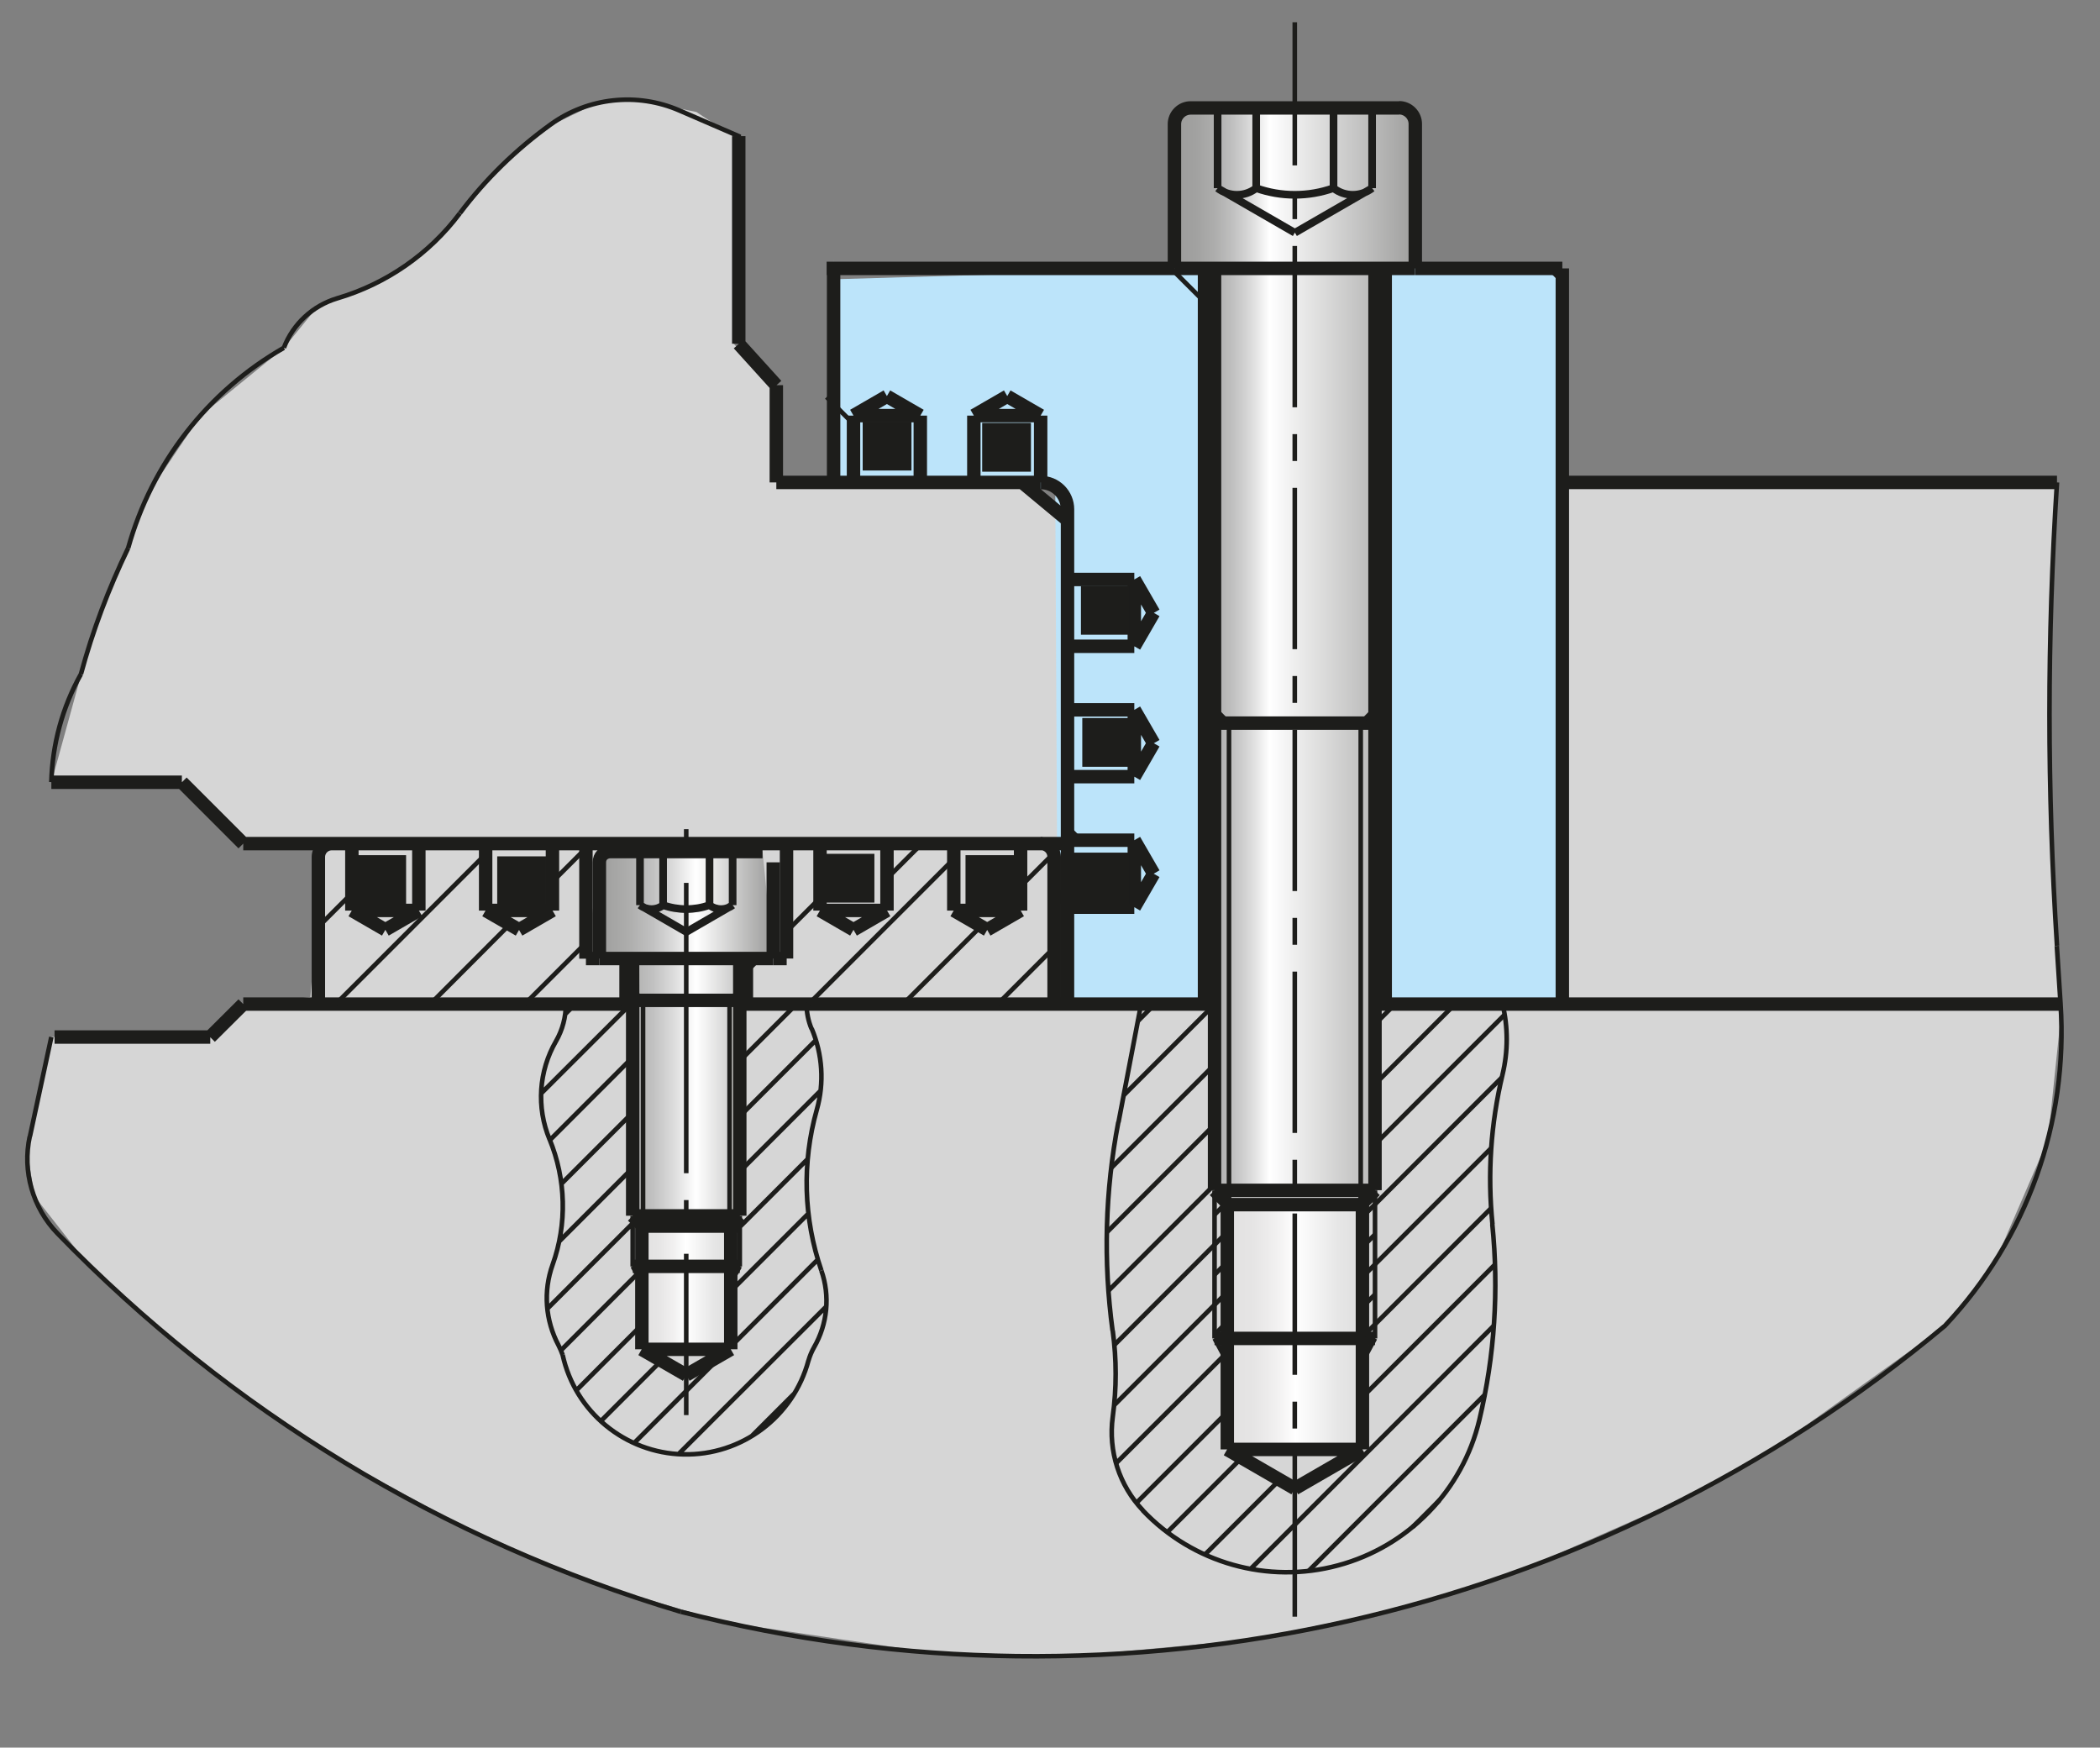 <?xml version="1.0" encoding="UTF-8"?>
<svg id="Ebene_1" data-name="Ebene 1" xmlns="http://www.w3.org/2000/svg" xmlns:xlink="http://www.w3.org/1999/xlink" viewBox="0 0 123.54 102.81">
  <rect x="0" y="0" width="123.54" height="102.81" fill="#808080" stroke="none"/>
  <defs>
    <style>
      .cls-1 {
        stroke-width: .79px;
      }

      .cls-1, .cls-2, .cls-3, .cls-4, .cls-5 {
        fill: none;
      }

      .cls-1, .cls-2, .cls-4, .cls-5 {
        stroke: #1d1d1b;
        stroke-miterlimit: 3.86;
      }

      .cls-2 {
        stroke-dasharray: 0 0 0 0 9.49 1.58 1.58 1.58;
      }

      .cls-2, .cls-5 {
        stroke-width: .27px;
      }

      .cls-6 {
        fill-rule: evenodd;
      }

      .cls-6, .cls-7, .cls-8, .cls-3, .cls-9, .cls-10, .cls-11, .cls-12, .cls-13 {
        stroke-width: 0px;
      }

      .cls-6, .cls-11 {
        fill: #bce4fa;
      }

      .cls-7 {
        fill: url(#Unbenannter_Verlauf_2);
      }

      .cls-14 {
        clip-path: url(#clippath-2);
      }

      .cls-8 {
        fill: url(#Unbenannter_Verlauf_4-2);
      }

      .cls-15 {
        clip-path: url(#clippath-6);
      }

      .cls-16 {
        clip-path: url(#clippath-1);
      }

      .cls-17 {
        clip-path: url(#clippath-4);
      }

      .cls-9 {
        fill: url(#Unbenannter_Verlauf_3);
      }

      .cls-18 {
        clip-path: url(#clippath);
      }

      .cls-10 {
        fill: url(#Unbenannter_Verlauf_4);
      }

      .cls-19 {
        clip-path: url(#clippath-3);
      }

      .cls-4 {
        stroke-width: .45px;
      }

      .cls-12 {
        fill: #d6d6d6;
      }

      .cls-20 {
        clip-path: url(#clippath-5);
      }

      .cls-13 {
        fill: #1d1d1b;
      }
    </style>
    <clipPath id="clippath">
      <polygon class="cls-3" points="70.04 6.35 69.09 7.29 69.09 15.79 70.86 15.79 71.45 68.98 71.45 69.69 80.9 70.03 80.9 15.79 83.26 15.79 83.26 7.29 82.31 6.35 70.04 6.35"/>
    </clipPath>
    <linearGradient id="Unbenannter_Verlauf_3" data-name="Unbenannter Verlauf 3" x1="-27.34" y1="853.09" x2="-26.34" y2="853.09" gradientTransform="translate(456.31 12120.59) scale(14.16 -14.16)" gradientUnits="userSpaceOnUse">
      <stop offset="0" stop-color="#9d9d9c"/>
      <stop offset=".08" stop-color="#a1a1a0"/>
      <stop offset=".16" stop-color="#adadac"/>
      <stop offset=".24" stop-color="#c1c1c1"/>
      <stop offset=".32" stop-color="#dedede"/>
      <stop offset=".39" stop-color="#fff"/>
      <stop offset="1" stop-color="#9d9d9c"/>
    </linearGradient>
    <clipPath id="clippath-1">
      <polygon class="cls-3" points="35.89 50.1 35.26 50.73 34.47 56.39 37.65 56.39 37.44 71.74 43.52 71.53 43.52 56.39 45.49 56.39 44.86 50.1 35.89 50.1"/>
    </clipPath>
    <linearGradient id="Unbenannter_Verlauf_2" data-name="Unbenannter Verlauf 2" x1="-26.75" y1="867.22" x2="-25.75" y2="867.22" gradientTransform="translate(329.11 9614.22) scale(11.02 -11.02)" gradientUnits="userSpaceOnUse">
      <stop offset="0" stop-color="#9d9d9c"/>
      <stop offset=".12" stop-color="#a1a1a0"/>
      <stop offset=".24" stop-color="#adadac"/>
      <stop offset=".37" stop-color="#c1c1c1"/>
      <stop offset=".49" stop-color="#dedede"/>
      <stop offset=".6" stop-color="#fff"/>
      <stop offset="1" stop-color="#9d9d9c"/>
    </linearGradient>
    <clipPath id="clippath-2">
      <rect class="cls-3" x="72.3" y="70.87" width="7.85" height="14.4"/>
    </clipPath>
    <linearGradient id="Unbenannter_Verlauf_4" data-name="Unbenannter Verlauf 4" x1="-25.67" y1="892.85" x2="-24.67" y2="892.85" gradientTransform="translate(273.88 7089.22) scale(7.85 -7.85)" gradientUnits="userSpaceOnUse">
      <stop offset="0" stop-color="#e2e1e1"/>
      <stop offset=".18" stop-color="#e6e5e5"/>
      <stop offset=".36" stop-color="#f2f1f1"/>
      <stop offset=".49" stop-color="#fff"/>
      <stop offset=".81" stop-color="#e6e6e6"/>
      <stop offset="1" stop-color="#dedede"/>
    </linearGradient>
    <clipPath id="clippath-3">
      <rect class="cls-3" x="37.83" y="72.13" width="5.16" height="7.09"/>
    </clipPath>
    <linearGradient id="Unbenannter_Verlauf_4-2" data-name="Unbenannter Verlauf 4" x1="-23.71" y1="939.45" x2="-22.71" y2="939.45" gradientTransform="translate(160.17 4922.12) scale(5.16 -5.16)" xlink:href="#Unbenannter_Verlauf_4"/>
    <clipPath id="clippath-4">
      <rect class="cls-3" width="123.54" height="102.81"/>
    </clipPath>
    <clipPath id="clippath-5">
      <rect class="cls-3" width="123.54" height="102.81"/>
    </clipPath>
    <clipPath id="clippath-6">
      <rect class="cls-3" width="123.54" height="102.81"/>
    </clipPath>
  </defs>
  <polyline class="cls-12" points="91.92 28.38 121.02 28.38 120.6 39.03 120.64 47.06 120.94 54.31 121.26 59.56 120.48 67.05 117.39 74.18 114.47 77.96 104.34 85.22 99.44 87.98 89.39 92.4 82.26 94.64 73.71 96.44 63.37 97.4 54.7 97.21 42.58 95.42 35.63 93.36 27.85 90.12 19.58 85.6 13.07 81.12 8.63 77.51 5.03 74.2 2.04 70.39 1.63 67.93 3.03 61.01 12.38 61.01 15.01 59.07 18.26 58.65 18.98 49.86 14.33 49.63 10.72 46.01 3.03 46.01 4.78 39.66 6.11 35.59 7.25 32.9 8.85 28.84 11.78 24.48 16.71 20.46 18.6 18.14 22.19 16.62 24.76 14.95 27.07 12.55 29.34 9.94 32.18 7.49 35.05 6.1 37.58 5.89 40.97 6.59 43.29 8.13 43.13 20.18 45.45 22.81 45.76 28.22 59.82 28.22 62.44 30.53"/>
  <g class="cls-18">
    <rect class="cls-9" x="69.09" y="6.35" width="14.16" height="63.68"/>
  </g>
  <g class="cls-16">
    <rect class="cls-7" x="34.47" y="50.1" width="11.02" height="21.65"/>
  </g>
  <g class="cls-14">
    <rect class="cls-10" x="72.3" y="70.87" width="7.85" height="14.4"/>
  </g>
  <g class="cls-19">
    <rect class="cls-8" x="37.83" y="72.13" width="5.16" height="7.09"/>
  </g>
  <polygon class="cls-6" points="49.04 15.13 49.1 28.74 49.04 28.74 62.08 28.74 62.23 58.78 70.99 59.23 70.86 15.79 49.04 16.43 49.04 15.13"/>
  <polygon class="cls-11" points="81.41 15.6 81.41 59.23 91.98 58.79 91.83 15.75 81.41 15.6"/>
  <g class="cls-17">
    <path class="cls-1" d="M71.45,59.07h-27.93M14.31,49.63h48.48M62.8,30.6l-2.67-2.22M62.8,29.96c0-.42-.17-.82-.46-1.11-.3-.3-.69-.46-1.11-.46M69.09,15.79h-20.46M57.29,28.38v-3.93M54.14,28.38v-3.93M61.22,28.38v-3.93M45.67,28.38v-5.72M50.21,28.38v-3.93M49.04,15.52v12.59M37.23,59.07H14.31M10.7,46.02l3.61,3.61M12.37,61.01H3.21M14.31,59.07l-1.95,1.94M3.02,46.02h7.68M28.57,53.56l1.97,1.14M32.5,53.56h-3.94M24.64,53.56l-1.97,1.14M20.7,53.56l1.97,1.14M20.7,49.63v3.94M24.64,53.56h-3.93M24.64,49.63v3.94M28.57,49.63v3.94M32.5,53.56l-1.97,1.14M32.5,49.63v3.94M48.24,53.56h3.93M52.18,53.56l-1.97,1.14M48.24,49.63v3.94M48.24,53.56l1.97,1.14M52.18,49.63v3.94M56.11,49.63v3.94M56.11,53.56h3.93M60.04,49.63v3.94M60.04,53.56l-1.97,1.14M56.11,53.56l1.97,1.14M48.63,28.38h12.59M60.13,28.38h-14.46M50.21,24.45l1.97-1.14M50.21,24.45h3.94M45.67,22.67l-2.21-2.44M43.46,20.22v-12.21M61.22,24.45l-1.97-1.14M57.29,24.45h3.93M57.29,24.45l1.97-1.14M54.14,24.45l-1.97-1.14M91.91,56.71V15.79M121.22,59.07h-40.33M91.91,28.38h29.1M80.89,59.07h8.66M62.8,49.63v-19.02M62.8,29.96v29.11M66.73,53.37l1.14-1.97M66.73,49.43l1.14,1.97M66.73,49.43v3.93M62.8,49.43h3.93M62.8,53.37h3.93M62.8,59.07h8.66M66.73,41.76v3.94M66.73,45.69l1.14-1.97M66.73,41.76l1.14,1.97M62.8,45.69h3.93M62.8,41.76h3.93M66.73,34.09l1.14,1.97M62.8,34.09h3.93M62.8,38.02h3.93M66.73,34.09v3.94M66.73,38.02l1.14-1.97M91.91,56.71v2.36M91.91,15.79h-8.65M36.83,56.39v2.68M34.47,49.63v6.77M34.47,56.39h.79M43.91,59.07v-2.68M46.27,56.39v-6.77M45.49,56.39h.79M37.23,59.07h-18.49M18.73,59.07v-8.65M19.52,49.63c-.21,0-.41.08-.56.23-.15.15-.23.35-.23.56M19.52,49.63h41.7M62.01,50.41c0-.21-.08-.41-.23-.56-.15-.15-.35-.23-.56-.23M62.01,50.41v8.65M62.01,59.07h-18.49M43.52,59.16l.16-.09M42.99,72.06v7.32M37.76,72.06v7.32M37.23,59.16l-.16-.09M37.23,74.5h6.29M40.37,80.89l-2.62-1.51M40.37,80.89l2.62-1.51M37.76,79.38h5.23M81.49,15.79v43.28M70.86,15.79v43.28M71.45,59.21l-.24-.14M72.2,70.77v14.5M80.15,70.77v14.5M80.89,59.21l.24-.14M80.89,78.74h-9.44M76.17,87.57l3.98-2.3M76.17,87.57l-3.98-2.3M80.15,85.27h-7.95"/>
  </g>
  <path class="cls-2" d="M40.37,61.43v-14.16M40.37,83.25v-26.55M76.17,95.11V1.31"/>
  <path class="cls-5" d="M18.73,54.52l1.97-1.97M19.75,59.07l8.82-8.82M25.31,59.07l4.68-4.69M32.5,51.87l1.97-1.97M30.87,59.07l3.6-3.6M36.44,59.07l.39-.39M91.14,15.79l.77.77M81.48,58.99l.08.08M68.89,15.79l1.97,1.97M48.63,23.36l1.57,1.57M62.8,48.65l.78.78M66.93,60.08l1.01-1.01M66.09,64.45l5.29-5.29M65.38,68.7l6.07-6.07M65.12,72.49l6.33-6.33M65.21,75.93l6.24-6.24M80.89,60.25l1.18-1.18M71.45,71.46l.71-.72M65.55,79.13l5.9-5.9M80.89,63.78l4.71-4.71M71.45,73.23l.74-.75M71.45,74.99l.74-.74M65.54,82.67l5.92-5.92M80.89,67.32l7.62-7.62M71.45,76.76l.74-.74M71.45,78.52l.74-.75M65.65,86.09l6.35-6.34M80.89,70.85l7.45-7.45M80.15,71.59l.74-.74M80.15,73.36l.74-.74M66.85,88.42l5.35-5.35M80.89,74.38l6.83-6.83M80.15,75.13l.74-.75M80.15,76.89l.74-.74M68.67,90.14l4.38-4.38M80.89,77.91l6.82-6.82M80.15,78.66l.74-.75M70.88,91.46l4.4-4.4M80.15,82.19l7.8-7.8M73.57,92.3l14.31-14.31M76.98,92.42l10.37-10.37M83.11,89.83l1.57-1.57M43.91,57.16l.76-.76M46.27,54.8l1.97-1.97M52.18,51.68l2.05-2.05M47.57,59.07l8.54-8.54M53.13,59.07l4.58-4.58M60.04,52.15l1.94-1.94M58.69,59.07l3.32-3.32"/>
  <g class="cls-20">
    <path class="cls-1" d="M45.49,50.73v5.66M35.26,50.73v5.66M35.89,50.1h8.97M35.89,50.1c-.17,0-.33.07-.45.18-.12.12-.18.28-.18.45M62.39,53.15c0-.17-.07-.33-.19-.44-.12-.12-.28-.18-.44-.18M43.52,56.39h1.97M37.22,71.53l.6.6M43.52,71.53l-.6.6M37.22,58.85v12.67M43.52,58.85v12.67M35.26,56.39h1.97M37.22,56.39v1.86M43.52,56.39v1.86M37.22,56.39h6.3M43.52,58.85h-6.3M37.22,58.25v.6M43.52,58.25v.6M43.52,71.53h-6.3M42.92,72.13h-5.09M83.26,7.29v8.5M69.09,7.29v8.5M70.04,6.35h12.27M70.04,6.35c-.25,0-.49.1-.67.28-.18.18-.28.42-.28.67M83.26,7.29c0-.25-.1-.49-.28-.67-.18-.18-.42-.28-.67-.28M80.89,15.79h2.36M71.45,70.03l.84.84M80.89,70.03l-.84.84M71.45,42.54v27.48M80.89,42.54v27.48M69.09,15.79h2.36M71.45,15.79v25.91M80.89,15.79v25.91M71.45,15.79h9.44M80.89,42.54h-9.44M71.45,41.7v.84M80.89,41.7v.84M80.89,70.03h-9.44M80.05,70.87h-7.75"/>
  </g>
  <rect class="cls-13" x="50.75" y="24.81" width="2.87" height="2.87"/>
  <rect class="cls-13" x="57.78" y="24.88" width="2.87" height="2.87"/>
  <rect class="cls-13" x="63.59" y="34.47" width="2.87" height="2.87"/>
  <rect class="cls-13" x="63.67" y="42.24" width="2.87" height="2.87"/>
  <rect class="cls-13" x="63.02" y="50.16" width="3.44" height="3.04"/>
  <rect class="cls-13" x="56.8" y="50.31" width="2.87" height="2.87"/>
  <rect class="cls-13" x="48.57" y="50.23" width="2.87" height="2.87"/>
  <rect class="cls-13" x="29.25" y="50.38" width="2.87" height="2.87"/>
  <rect class="cls-13" x="21.02" y="50.31" width="2.87" height="2.87"/>
  <g class="cls-15">
    <path class="cls-4" d="M39.01,50.1v3.15M41.74,50.1v3.15M43.1,50.1v3.15M37.65,50.1v3.15M43.1,53.25l-2.73,1.58M37.65,53.25l2.73,1.58M39.01,53.25c.88.31,1.84.31,2.73,0M37.65,53.25c.4.31.96.31,1.36,0M41.74,53.25c.4.31.96.31,1.36,0M73.9,6.35v4.72M78.45,6.35v4.72M80.72,6.35v4.72M71.63,6.35v4.72M80.72,11.07l-4.54,2.62M71.63,11.07l4.54,2.62M73.9,11.07c1.47.52,3.07.52,4.54,0M71.63,11.07c.67.52,1.6.52,2.27,0M78.45,11.07c.67.52,1.6.52,2.27,0"/>
    <path class="cls-5" d="M37.83,72.13v-13.28M42.92,72.13v-13.28M37.83,58.85l-.6-.6M42.92,58.85l.6-.6M72.3,70.87v-28.33M80.05,70.87v-28.33M72.3,42.54l-.84-.85M80.05,42.54l.84-.85M48.05,65.29c-.88,3.11-.78,6.4.27,9.45M32.51,74.4c.86-2.4.79-5.02-.18-7.38M32.71,61.25c-1.02,1.76-1.16,3.9-.38,5.78M32.71,61.25c.38-.66.58-1.41.58-2.18M47.45,59.07c0,.5.1.99.29,1.45M48.05,65.29c.45-1.58.34-3.26-.3-4.78M33.1,79.71c.73,3.35,3.67,5.77,7.1,5.85,3.43.08,6.47-2.2,7.36-5.52M32.51,74.4c-.56,1.56-.43,3.28.35,4.75M33.1,79.71c-.07-.2-.15-.38-.24-.56M47.89,79.26c.79-1.37.95-3.02.43-4.51M47.89,79.26c-.14.25-.25.51-.33.79M3.02,61.01l-1.26,5.85M1.75,66.86c-.44,2.05.17,4.19,1.63,5.7M3.38,72.56c10.13,10.45,22.73,18.1,36.67,22.26M40.06,94.82c26.07,6.68,53.75.41,74.4-16.86M114.45,77.96c4.78-5.09,7.23-11.92,6.77-18.89M43.46,20.22v-12.21l-3.49-1.51M39.97,6.5c-2.49-1.08-5.36-.77-7.56.81M32.41,7.31c-2.04,1.47-3.84,3.22-5.35,5.23M19.84,17.55c2.88-.85,5.41-2.6,7.21-5M19.84,17.55c-1.44.43-2.6,1.5-3.14,2.91M16.7,20.46c-4.49,2.57-7.77,6.8-9.16,11.78M7.54,32.24c-1.16,2.41-2.08,4.84-2.78,7.42M4.76,39.66c-1.09,1.95-1.68,4.12-1.74,6.35M43.52,71.53v2.98M37.22,71.53v2.98M37.22,74.5l.53.98M43.52,74.5l-.53.98M121.22,59.07l-.22-3.42M121.01,28.38c-.59,9.27-.59,17.99,0,27.26M67.13,59.07l-1.33,6.95M65.79,66.01c-.78,4.06-.89,8.18-.34,12.27M65.46,83.36c.23-1.69.23-3.38,0-5.08M65.46,83.36c-.27,2.01.38,4.03,1.78,5.5M67.23,88.86c2.95,3.1,7.35,4.35,11.49,3.23,4.13-1.11,7.32-4.4,8.31-8.56M87.03,83.53c.9-3.78,1.15-7.64.76-11.51M88.39,63.22c-.69,2.89-.89,5.84-.59,8.8M88.39,63.22c.33-1.37.33-2.79,0-4.16M71.45,70.03v8.71M80.89,70.03v8.71M80.89,78.74l-.74,1.38M71.45,78.74l.74,1.38M44.22,84.49l2.52-2.52M39.91,85.55l8.71-8.7M37.3,84.9l5.29-5.29M42.99,79.22l5.13-5.13M35.34,83.61l3.56-3.56M42.99,75.96l4.57-4.57M33.9,81.8l3.86-3.86M42.99,72.71l4.53-4.53M33,79.44l4.76-4.76M43.52,68.92l4.75-4.75M32.2,76.99l5.24-5.24M43.52,65.67l4.48-4.48M32.89,73.04l4.33-4.33M43.52,62.41l3.34-3.34M33.02,69.65l4.2-4.2M32.35,67.07l4.88-4.88M31.83,64.33l5.26-5.25M33.25,59.66l.59-.59"/>
  </g>
</svg>